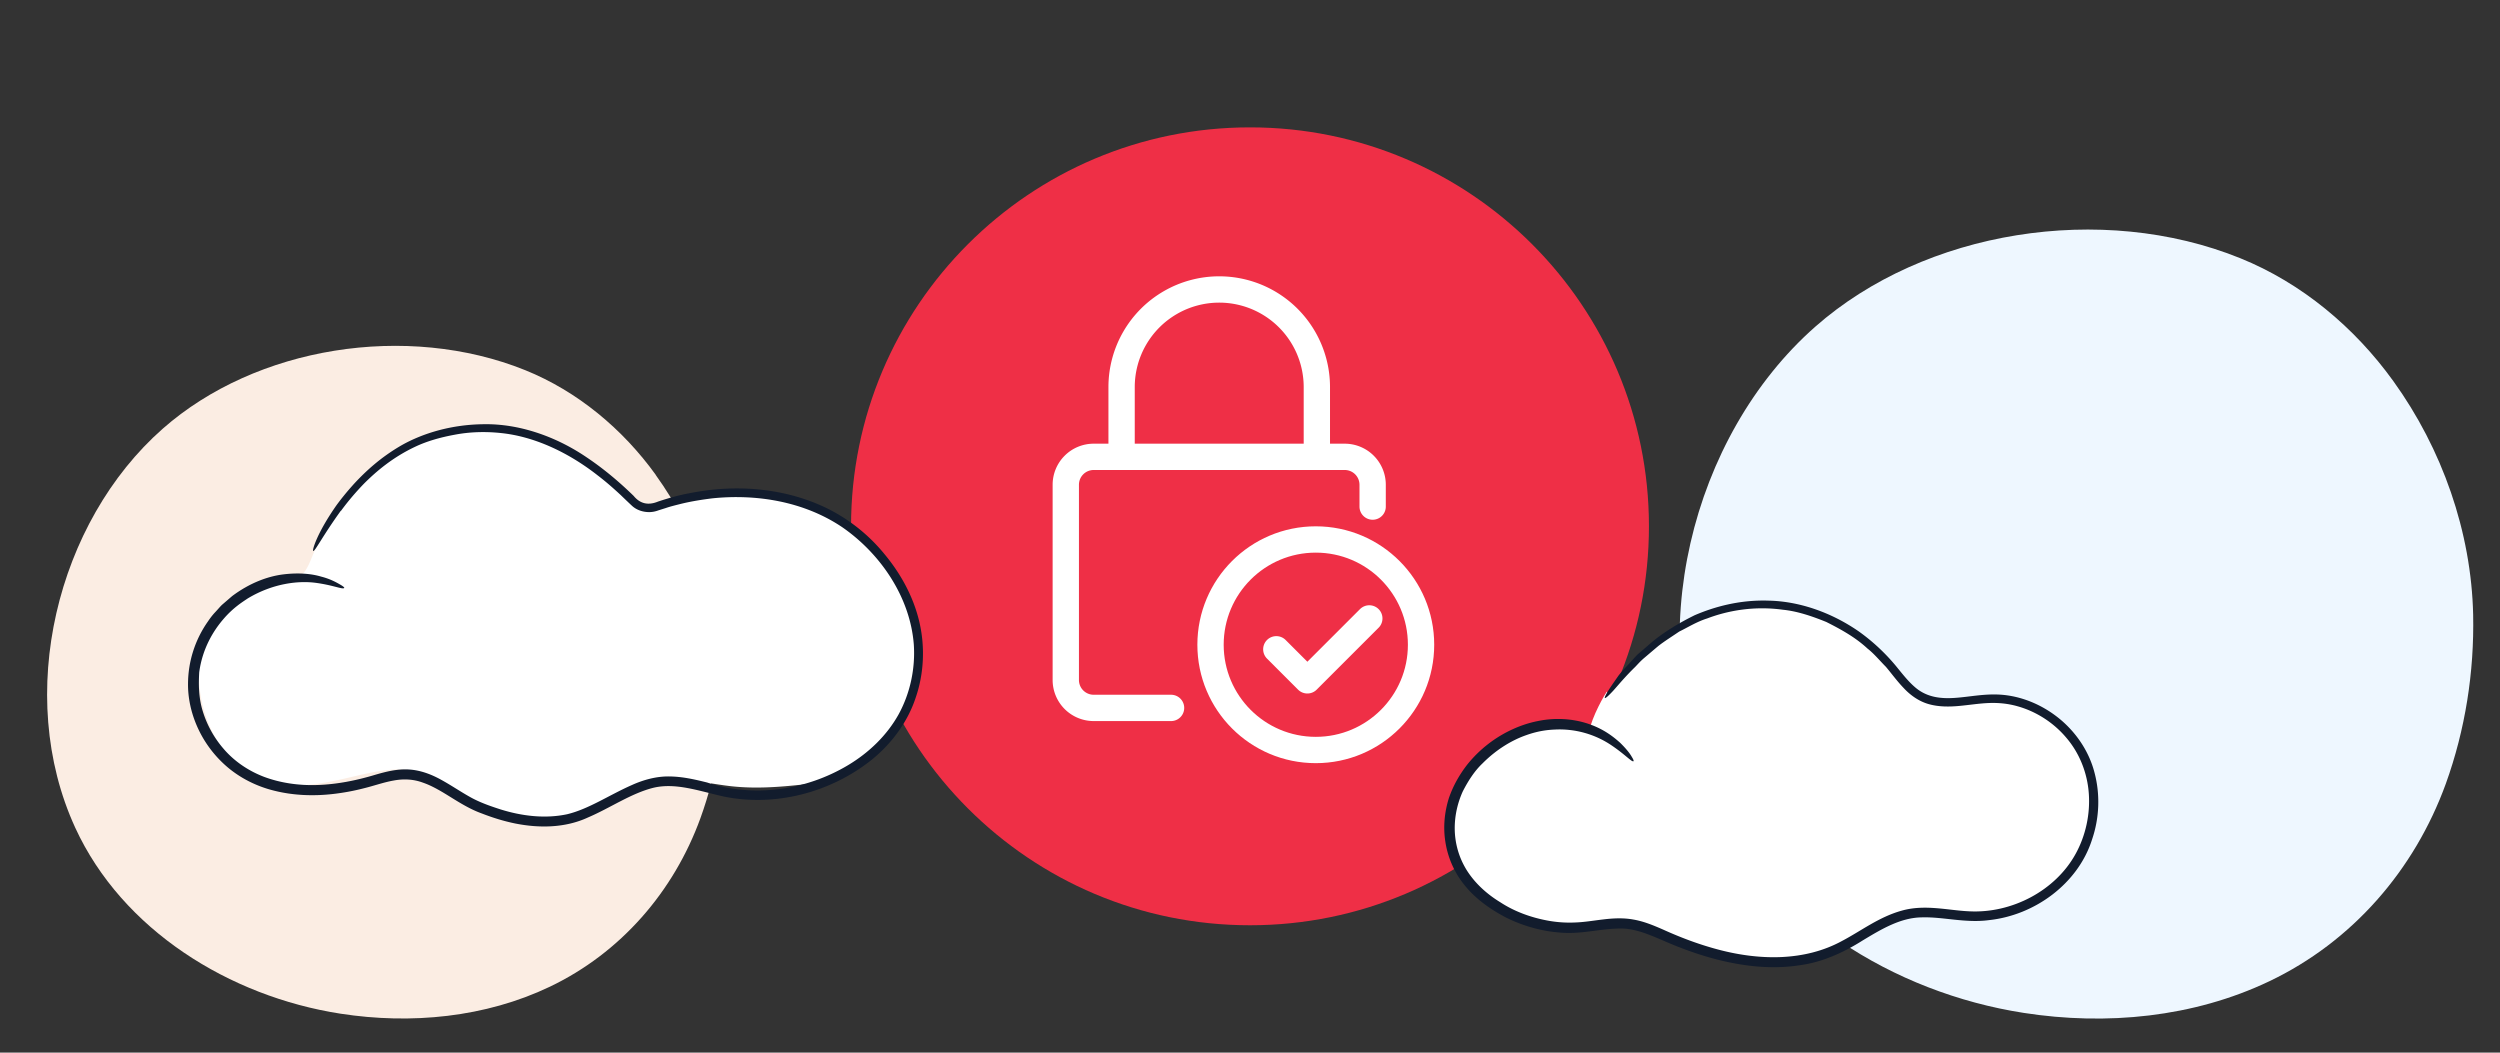 <svg width="190" height="80" fill="none" xmlns="http://www.w3.org/2000/svg"><rect width="100%" height="100%" fill="#333333" stroke="none"/><path d="M181.89 28.96c3.72 5.16 5.93 11.46 6.07 17.76.09 4.36-.6 8.75-2.08 12.85-2.38 6.55-7.1 12-13.42 15.01-5.75 2.74-12.37 3.38-18.66 2.4-9.91-1.54-19.45-7.47-23.64-16.58-5.46-11.87-1.64-27.25 7.8-35.57 8.32-7.33 21.76-9.47 32.29-5.21 4.68 1.89 8.7 5.26 11.64 9.34z" fill="#EEF7FF"/><path d="M125.32 40c0-16.745-13.575-30.32-30.32-30.32-16.746 0-30.32 13.575-30.32 30.32S78.254 70.32 95 70.32c16.745 0 30.32-13.575 30.32-30.32z" fill="#EF2F46"/><path d="M49.83 36.09c3.17 4.4 5.06 9.77 5.18 15.14.08 3.72-.51 7.46-1.78 10.96-2.03 5.58-6.06 10.23-11.44 12.8-4.9 2.34-10.55 2.88-15.91 2.05-8.45-1.31-16.59-6.37-20.16-14.13-4.65-10.12-1.4-23.24 6.65-30.33 7.1-6.25 18.55-8.07 27.54-4.45 3.99 1.61 7.42 4.48 9.93 7.96h-.01z" fill="#FBEDE3"/><path d="M22.7 43.9c.13-.09.24-.19.35-.32.32-.39.51-.87.7-1.34 2.45-5.85 7.63-10.65 14.41-9.71 3.31.46 6.29 2.28 8.7 4.53.58.54 1.4 1.53 2.2 1.55.34 0 1.11-.17 1.44-.26 4.1-1.2 6.75-1.54 10.75-.03 4 1.5 7.59 5.4 8.35 9.61.3 1.7.08 3.47-.35 5.14-.49 1.88-2.08 3.67-3.62 4.78a9.629 9.629 0 0 1-4.58 1.77c-1.84.2-3.65.34-5.51.13-2.01-.23-4.14-.83-6.14-.24-1.07.32-2.01.95-2.99 1.47-3.1 1.65-7.04 2.15-10.08.38-1.48-.86-2.7-2.21-4.35-2.68-2.05-.58-4.39.21-6.42.63-3.16.67-6.08.69-8.3-1.96-2.89-3.44-3.23-9.98 1.27-12.32.49-.26 1.02-.41 1.56-.52.83-.17 1.88-.11 2.6-.6l.01-.01z" fill="#fff"/><path d="M25.91 38.83c.31-.42.87-1.16 1.76-2.08.9-.9 2.16-1.99 3.91-2.81.87-.41 1.88-.7 2.97-.9 1.09-.21 2.28-.26 3.51-.13 2.47.25 5.06 1.41 7.39 3.24.59.45 1.16.95 1.72 1.47.28.27.56.54.85.81.36.34.85.49 1.32.49.23 0 .48-.05.69-.13l.57-.18c.38-.13.77-.22 1.16-.32.78-.19 1.59-.32 2.41-.42 3.27-.33 6.88.21 9.83 2.19 2.87 1.98 5.17 5.27 5.45 8.93.12 1.81-.27 3.68-1.15 5.29-.89 1.61-2.27 2.93-3.86 3.88-3.2 1.91-7.17 2.48-10.7 1.31-.92-.23-1.87-.45-2.86-.46-.99-.02-1.99.26-2.85.65-1.73.76-3.27 1.82-4.92 2.22-1.68.36-3.44.14-5.05-.36-.81-.26-1.61-.54-2.32-.94-.72-.4-1.42-.88-2.18-1.3-.75-.42-1.6-.75-2.5-.8-.9-.05-1.73.17-2.5.39-1.51.46-2.98.74-4.43.79-1.44.05-2.83-.16-4.06-.62-1.23-.47-2.27-1.2-3.05-2.1a7.86 7.86 0 0 1-1.62-2.92c-.31-1.01-.31-2.02-.26-2.92.24-1.81 1.08-3.17 1.84-4.05.77-.9 1.5-1.33 1.85-1.57 1.93-1.16 3.85-1.35 5.13-1.19 1.3.17 2.03.5 2.18.41.07-.03-.02-.12-.3-.28-.28-.16-.73-.42-1.44-.6-.7-.21-1.67-.31-2.84-.17-1.18.14-2.56.64-3.9 1.64-.18.15-.44.38-.78.67-.16.15-.32.35-.51.55-.19.2-.38.44-.56.71a8.282 8.282 0 0 0-1.52 4.75c-.02 2.04.88 4.47 2.89 6.24 1 .88 2.28 1.55 3.69 1.89 1.41.35 2.93.42 4.47.24.77-.09 1.54-.23 2.31-.43.78-.19 1.52-.46 2.27-.59.75-.14 1.49-.11 2.22.16.73.25 1.43.68 2.14 1.12.71.44 1.49.92 2.33 1.22.82.32 1.68.59 2.57.77 1.77.35 3.75.35 5.5-.46 1.71-.73 3.27-1.83 4.98-2.26 1.73-.41 3.53.27 5.41.68 3.86.77 8.02-.31 11.12-2.76 1.54-1.23 2.79-2.89 3.41-4.79.64-1.87.71-3.93.25-5.82-.46-1.9-1.43-3.63-2.64-5.08a13.168 13.168 0 0 0-4.38-3.48c-3.35-1.62-7.1-1.8-10.4-1.14-.83.15-1.64.38-2.42.64-.73.3-1.35.18-1.85-.43-1.14-1.11-2.33-2.1-3.57-2.93-2.47-1.68-5.25-2.55-7.75-2.52-2.5.01-4.69.68-6.32 1.6-1.63.94-2.75 2.01-3.53 2.84-.77.84-1.21 1.44-1.39 1.68-1.54 2.19-1.88 3.48-1.8 3.51.13.07.68-1.08 2.1-3.05l.01.01z" fill="#121C2D"/><path d="M124.2 57.39c-.41-1.62-2.08-4.83-2.08-4.83-.15.21-1.11 1.81-1.39 3.17 0 .04-.02.09 0 .13.02.04.05.06.09.09.26.18.54.33.8.51.84.56 1.51 1.36 2.4 1.83.08.04.2.08.26 0 .03-.03.03-.08.04-.13.01-.26-.05-.52-.11-.77h-.01z" fill="#fff"/><path d="M124.13 57.88c-2.92-3.68-7.09-3.24-9.71-1.72-5.37 3.11-5.97 9.98-.02 13.1 1.66.87 3.55 1.34 5.42 1.24 1.36-.08 2.71-.45 4.05-.26 1.04.14 2 .61 2.96 1.02 4.02 1.74 8.74 2.73 12.72.91 1.92-.88 3.6-2.38 5.68-2.73 1.53-.25 3.08.16 4.63.2 2.94.07 5.9-1.3 7.64-3.67 1.74-2.37 2.15-5.68.93-8.35-1.22-2.67-4.06-4.56-6.99-4.52-1.8.02-3.72.69-5.33-.11-1.1-.55-1.79-1.66-2.6-2.59-5.16-5.9-14.85-6.88-21.53 2.66" fill="#fff"/><path d="M124.26 50.7c.16-.16.37-.41.67-.67.31-.26.68-.58 1.11-.94.45-.35.99-.69 1.58-1.09.64-.31 1.31-.74 2.13-1 1.58-.6 3.58-.96 5.75-.66 1.09.11 2.19.48 3.3.93 1.07.54 2.18 1.14 3.13 2.02.51.4.93.92 1.4 1.39.43.51.84 1.08 1.35 1.61.5.54 1.16 1.02 1.93 1.23.76.21 1.55.2 2.3.13.76-.07 1.49-.19 2.23-.22.73-.03 1.46.04 2.17.24 1.42.39 2.76 1.24 3.74 2.41.99 1.16 1.59 2.66 1.7 4.23.11 1.56-.23 3.18-1 4.58-1.54 2.81-4.86 4.54-8.09 4.37-1.61-.07-3.37-.55-5.13-.05-1.73.48-3.1 1.55-4.53 2.3-2.85 1.56-6.25 1.47-9.25.7-1.52-.39-2.96-.93-4.35-1.56-.71-.31-1.44-.62-2.24-.76-.8-.15-1.6-.1-2.34-.01-.75.09-1.45.21-2.14.23-.69.03-1.37-.02-2.03-.14-1.32-.24-2.58-.71-3.63-1.4-1.07-.65-1.97-1.5-2.57-2.47-.6-.98-.88-2.06-.89-3.1-.01-1.03.23-2.01.61-2.85.42-.82.9-1.56 1.49-2.12 1.14-1.15 2.36-1.82 3.34-2.16.98-.35 1.72-.4 2.1-.42a7.06 7.06 0 0 1 4.44 1.24c.95.65 1.43 1.18 1.58 1.17.07 0 .04-.11-.11-.35-.14-.25-.42-.61-.88-1.06-.48-.43-1.15-.96-2.14-1.34-.98-.38-2.27-.6-3.73-.38-.4.07-1.21.2-2.27.68a9.452 9.452 0 0 0-3.48 2.7c-.55.71-1.06 1.56-1.4 2.56-.31 1-.45 2.14-.26 3.32.18 1.17.68 2.36 1.52 3.36.83 1.01 1.94 1.79 3.16 2.42 1.24.6 2.63 1.01 4.1 1.11 1.49.13 2.97-.29 4.38-.31 1.41-.06 2.74.66 4.21 1.26 1.46.59 3 1.09 4.62 1.39 1.61.3 3.31.4 4.99.13 1.69-.23 3.32-.98 4.74-1.88 1.43-.86 2.87-1.73 4.49-1.75 1.61-.05 3.32.45 5.1.21 3.49-.37 6.78-2.78 7.84-6.14.56-1.64.62-3.43.18-5.08-.43-1.66-1.45-3.12-2.74-4.15-1.29-1.03-2.87-1.68-4.48-1.77-1.62-.09-3.1.39-4.49.24-.69-.07-1.31-.3-1.83-.72s-.95-.96-1.39-1.5c-.88-1.1-1.9-2.05-2.98-2.82-2.18-1.51-4.62-2.29-6.82-2.34-2.21-.08-4.15.46-5.66 1.11-1.48.73-2.61 1.49-3.37 2.15-.38.33-.69.6-.94.81-.23.23-.38.4-.47.5-.39.44-.76.8-1.02 1.15-.25.36-.46.66-.62.9-.32.49-.44.74-.4.78.05.03.26-.15.64-.56.37-.41.88-1.04 1.65-1.79z" fill="#121C2D"/><circle cx="100" cy="49" r="8" stroke="#fff" stroke-width="2"/><path d="M97 49.346l2.36 2.36L104.067 47m.254-8.5v-1.66a2.123 2.123 0 0 0-2.12-2.12h-19.08A2.12 2.12 0 0 0 81 36.84v14.841a2.12 2.12 0 0 0 2.12 2.12H89" stroke="#fff" stroke-width="2" stroke-linecap="round" stroke-linejoin="round"/><path d="M100.081 34.72v-5.3a7.42 7.42 0 0 0-14.84 0v5.3" stroke="#fff" stroke-width="2" stroke-linecap="round" stroke-linejoin="round"/></svg>